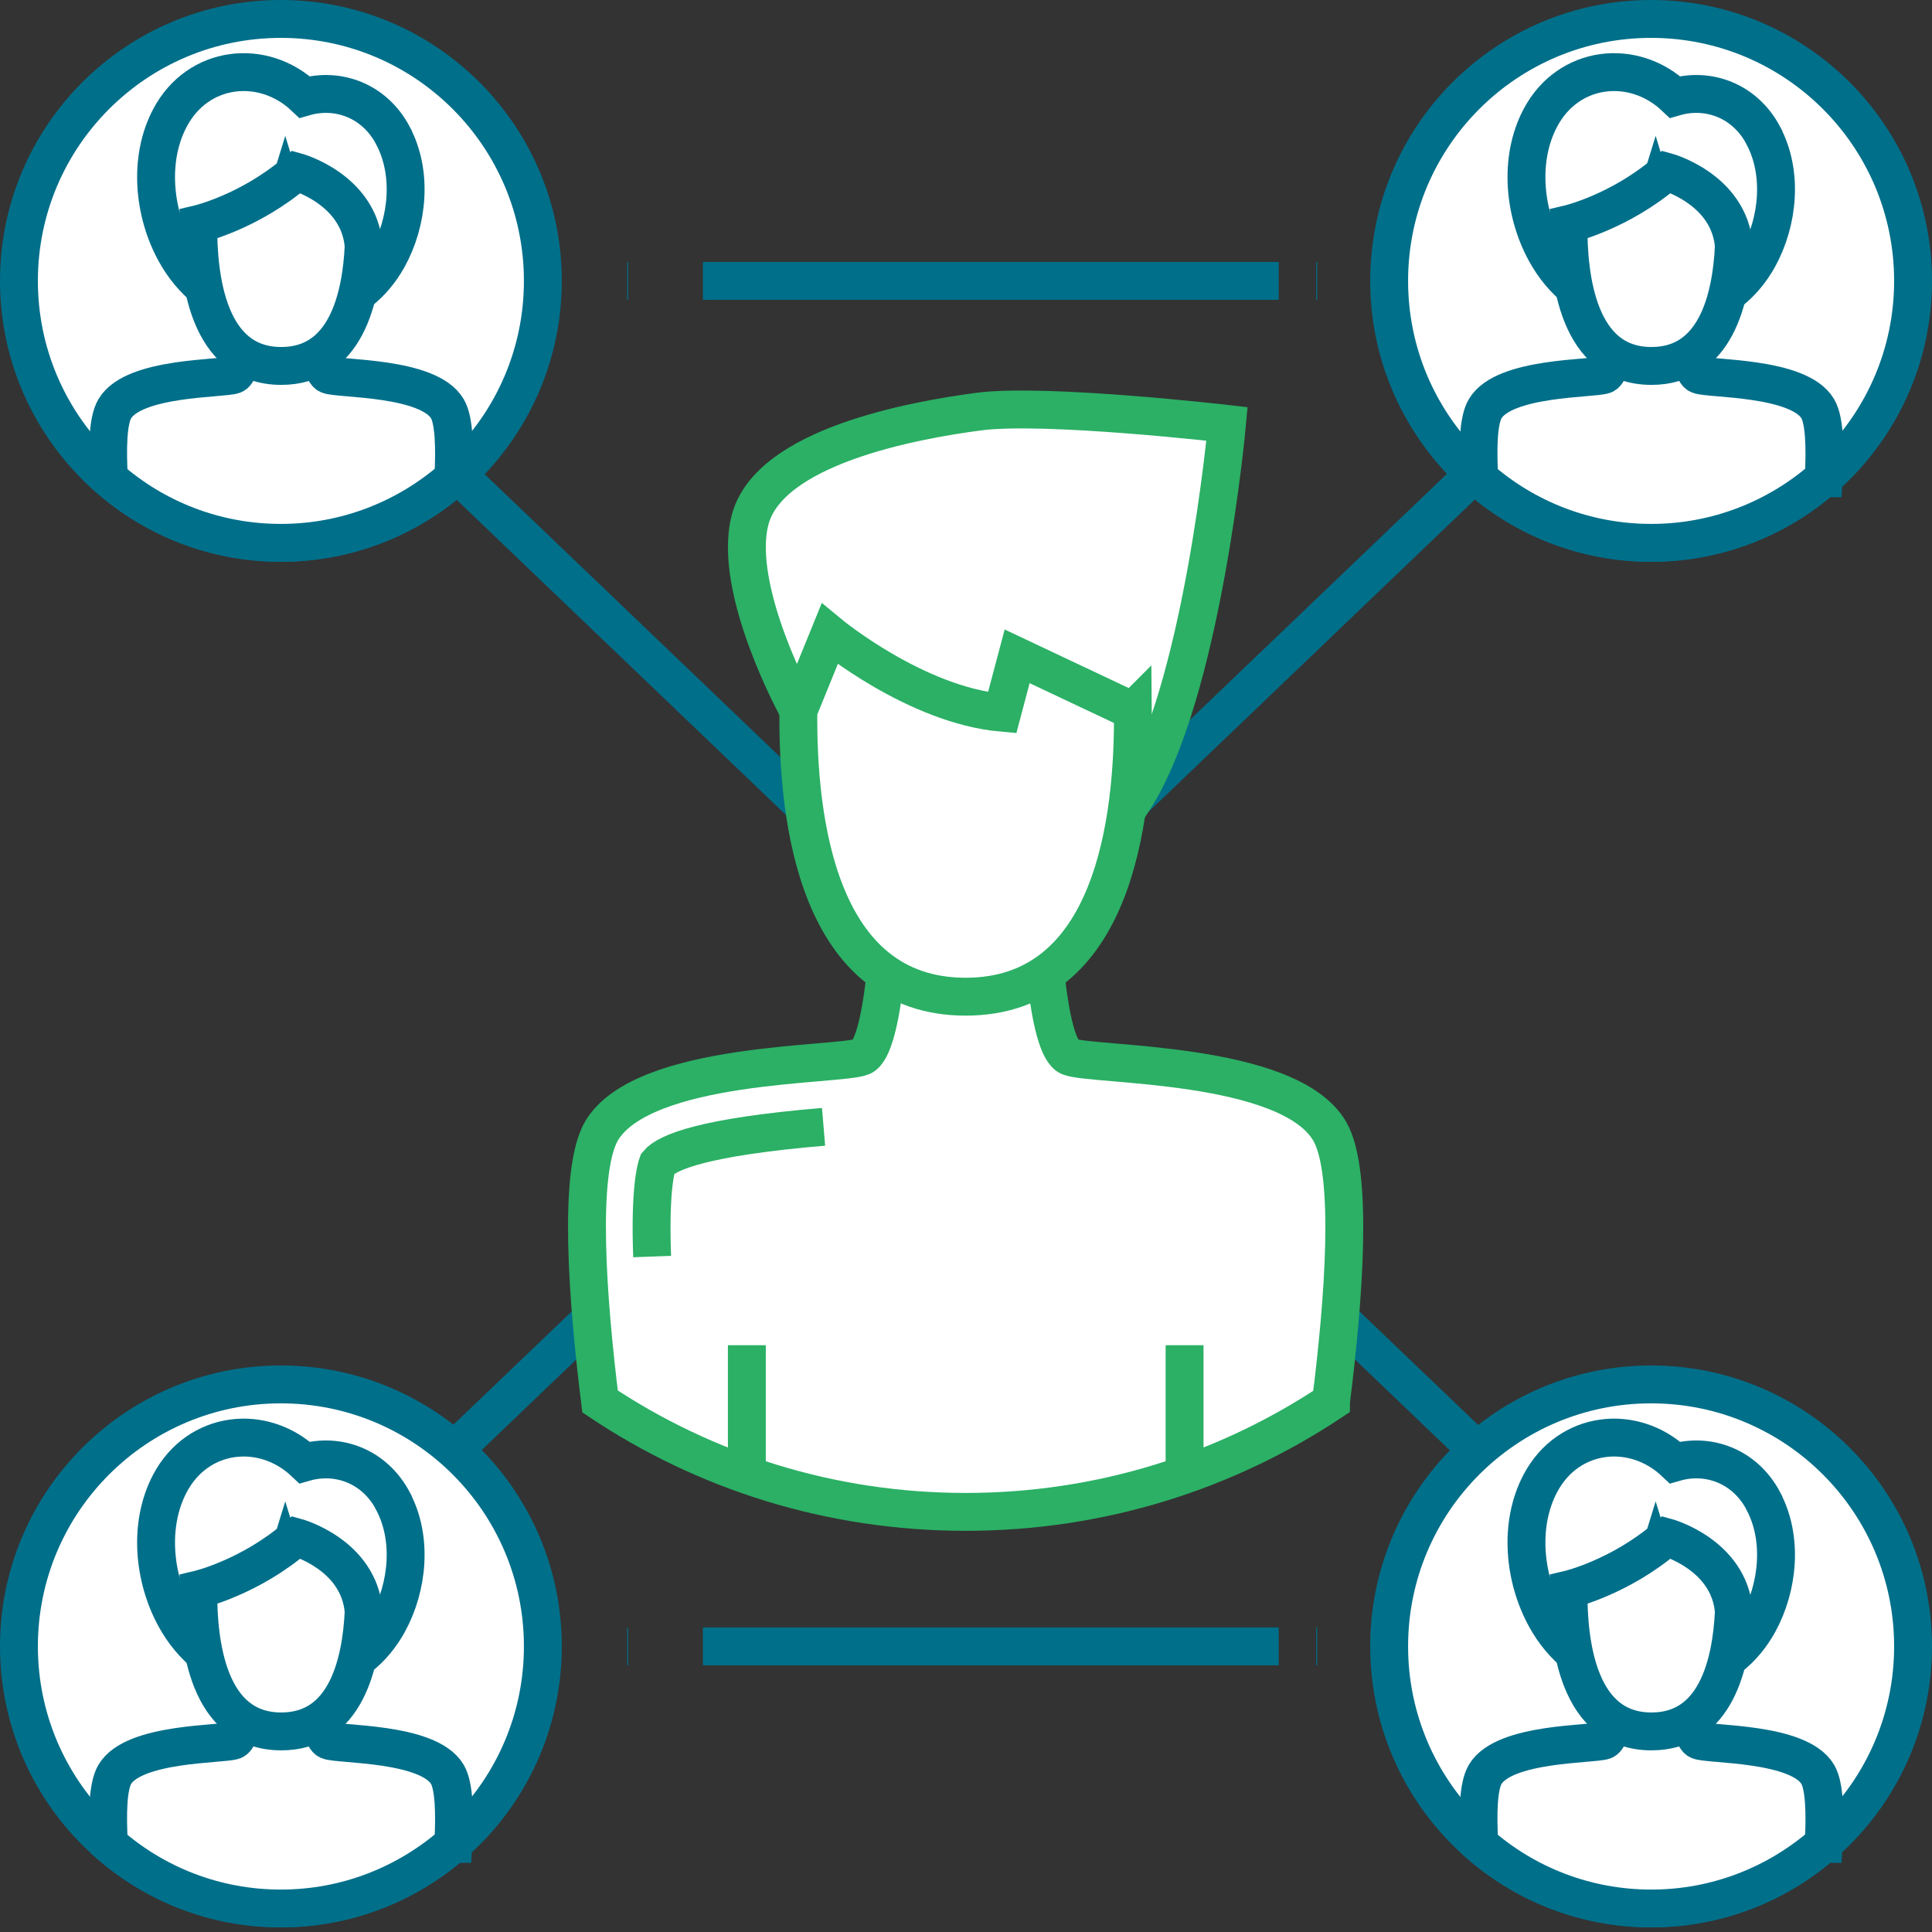 <svg width="102" height="102" viewBox="0 0 102 102" fill="none" xmlns="http://www.w3.org/2000/svg">
<rect x="0" y="0" width="102" height="102" fill="#333333" stroke="none"/>
<g clip-path="url(#clip0_51_129)">
<path d="M50.98 50.72L13.31 14.67" stroke="#006F8A" stroke-width="2" stroke-miterlimit="10"/>
<path d="M50.98 50.72L88.65 14.67" stroke="#006F8A" stroke-width="2" stroke-miterlimit="10"/>
<path d="M50.98 50.72L88.65 86.77" stroke="#006F8A" stroke-width="2" stroke-miterlimit="10"/>
<path d="M50.98 50.72L13.31 86.77" stroke="#006F8A" stroke-width="2" stroke-miterlimit="10"/>
<path d="M87.17 28.66C94.808 28.66 101 22.468 101 14.83C101 7.192 94.808 1 87.17 1C79.532 1 73.34 7.192 73.34 14.83C73.34 22.468 79.532 28.66 87.17 28.66Z" fill="white" stroke="#006F8A" stroke-width="2" stroke-miterlimit="10"/>
<path d="M96.26 25.25C93.83 27.37 90.65 28.66 87.18 28.66C83.71 28.66 80.53 27.38 78.1 25.25C78.01 23.65 78.04 22.2 78.41 21.58C79.41 19.88 84.13 20.01 84.69 19.79C85.25 19.56 85.36 16.43 85.36 16.43H89.02C89.02 16.43 89.13 19.56 89.69 19.79C90.25 20.02 94.97 19.88 95.97 21.58C96.33 22.19 96.37 23.65 96.28 25.25H96.26Z" fill="white" stroke="#006F8A" stroke-width="2" stroke-miterlimit="10"/>
<path d="M93.1 7.16C92.11 5.29 90.17 4.62 88.43 5.12C86.25 3.06 82.8 3.42 81.32 6.23C80.18 8.39 80.45 11.22 81.61 13.32C82.45 14.85 83.87 16.08 85.65 16.31L87.41 10.58L89.17 16.31C90.79 16.11 92.07 14.99 92.84 13.6C93.89 11.69 94.14 9.13 93.1 7.17V7.16Z" fill="white" stroke="#006F8A" stroke-width="2" stroke-miterlimit="10"/>
<path d="M87.99 9.07C85.51 11.2 82.81 11.83 82.81 11.83C82.78 14.68 83.31 19.32 87.19 19.32C90.57 19.32 91.41 15.79 91.54 12.99C91.3 9.98 87.99 9.07 87.99 9.07Z" fill="white" stroke="#006F8A" stroke-width="2" stroke-miterlimit="10"/>
<path d="M14.83 28.66C22.468 28.66 28.66 22.468 28.66 14.83C28.66 7.192 22.468 1 14.83 1C7.192 1 1 7.192 1 14.83C1 22.468 7.192 28.66 14.83 28.66Z" fill="white" stroke="#006F8A" stroke-width="2" stroke-miterlimit="10"/>
<path d="M23.91 25.25C21.48 27.37 18.3 28.66 14.83 28.66C11.36 28.66 8.18 27.38 5.75 25.25C5.66 23.65 5.69 22.2 6.06 21.58C7.06 19.88 11.78 20.01 12.34 19.79C12.9 19.56 13.01 16.43 13.01 16.43H16.67C16.67 16.43 16.78 19.56 17.34 19.79C17.9 20.02 22.62 19.88 23.62 21.58C23.98 22.19 24.02 23.65 23.93 25.25H23.91Z" fill="white" stroke="#006F8A" stroke-width="2" stroke-miterlimit="10"/>
<path d="M20.75 7.16C19.76 5.29 17.82 4.62 16.08 5.12C13.9 3.06 10.45 3.42 8.97 6.23C7.83 8.39 8.1 11.22 9.26 13.32C10.1 14.85 11.52 16.08 13.3 16.31L15.06 10.58L16.82 16.31C18.44 16.11 19.72 14.99 20.49 13.6C21.54 11.69 21.79 9.13 20.75 7.17V7.16Z" fill="white" stroke="#006F8A" stroke-width="2" stroke-miterlimit="10"/>
<path d="M15.65 9.07C13.17 11.2 10.47 11.83 10.47 11.83C10.44 14.68 10.97 19.32 14.85 19.32C18.23 19.32 19.07 15.79 19.2 12.99C18.96 9.98 15.65 9.07 15.65 9.07Z" fill="white" stroke="#006F8A" stroke-width="2" stroke-miterlimit="10"/>
<path d="M33.11 14.83H33.16" stroke="#006F8A" stroke-width="2"/>
<path d="M37.11 14.83H67.51" stroke="#006F8A" stroke-width="2"/>
<path d="M69.49 14.83H69.54" stroke="#006F8A" stroke-width="2"/>
<path d="M87.17 100.75C94.808 100.75 101 94.558 101 86.92C101 79.282 94.808 73.09 87.17 73.09C79.532 73.09 73.34 79.282 73.34 86.92C73.34 94.558 79.532 100.75 87.17 100.75Z" fill="white" stroke="#006F8A" stroke-width="2" stroke-miterlimit="10"/>
<path d="M96.26 97.35C93.83 99.47 90.65 100.76 87.18 100.76C83.71 100.76 80.53 99.48 78.1 97.35C78.01 95.75 78.04 94.3 78.41 93.68C79.41 91.98 84.13 92.11 84.69 91.89C85.25 91.66 85.36 88.53 85.36 88.53H89.02C89.02 88.53 89.13 91.66 89.69 91.89C90.25 92.12 94.97 91.98 95.97 93.68C96.33 94.29 96.37 95.75 96.28 97.35H96.26Z" fill="white" stroke="#006F8A" stroke-width="2" stroke-miterlimit="10"/>
<path d="M93.1 79.25C92.11 77.38 90.17 76.71 88.43 77.21C86.25 75.15 82.8 75.51 81.32 78.32C80.18 80.48 80.45 83.31 81.61 85.41C82.45 86.94 83.87 88.18 85.65 88.4L87.41 82.67L89.17 88.4C90.79 88.2 92.07 87.08 92.84 85.69C93.89 83.78 94.14 81.22 93.1 79.26V79.25Z" fill="white" stroke="#006F8A" stroke-width="2" stroke-miterlimit="10"/>
<path d="M87.99 81.16C85.51 83.29 82.81 83.92 82.81 83.92C82.78 86.77 83.31 91.41 87.19 91.41C90.57 91.41 91.41 87.88 91.54 85.08C91.3 82.07 87.99 81.16 87.99 81.16Z" fill="white" stroke="#006F8A" stroke-width="2" stroke-miterlimit="10"/>
<path d="M14.83 100.75C22.468 100.75 28.66 94.558 28.66 86.92C28.66 79.282 22.468 73.09 14.83 73.09C7.192 73.09 1 79.282 1 86.92C1 94.558 7.192 100.75 14.83 100.75Z" fill="white" stroke="#006F8A" stroke-width="2" stroke-miterlimit="10"/>
<path d="M23.91 97.35C21.48 99.47 18.3 100.76 14.83 100.76C11.36 100.76 8.18 99.48 5.75 97.35C5.66 95.75 5.69 94.3 6.06 93.68C7.06 91.98 11.78 92.11 12.34 91.89C12.9 91.66 13.01 88.53 13.01 88.53H16.67C16.67 88.53 16.78 91.66 17.34 91.89C17.9 92.12 22.62 91.98 23.62 93.68C23.98 94.29 24.02 95.75 23.93 97.35H23.91Z" fill="white" stroke="#006F8A" stroke-width="2" stroke-miterlimit="10"/>
<path d="M20.75 79.25C19.76 77.38 17.82 76.71 16.08 77.21C13.9 75.15 10.45 75.51 8.97 78.32C7.83 80.48 8.1 83.31 9.26 85.41C10.1 86.94 11.52 88.18 13.3 88.4L15.06 82.67L16.82 88.4C18.44 88.2 19.72 87.08 20.49 85.69C21.54 83.78 21.79 81.22 20.75 79.26V79.25Z" fill="white" stroke="#006F8A" stroke-width="2" stroke-miterlimit="10"/>
<path d="M15.65 81.16C13.17 83.29 10.47 83.92 10.47 83.92C10.44 86.77 10.97 91.41 14.85 91.41C18.23 91.41 19.07 87.88 19.2 85.08C18.96 82.07 15.65 81.16 15.65 81.16Z" fill="white" stroke="#006F8A" stroke-width="2" stroke-miterlimit="10"/>
<path d="M33.11 86.92H33.16" stroke="#006F8A" stroke-width="2"/>
<path d="M37.11 86.92H67.51" stroke="#006F8A" stroke-width="2"/>
<path d="M69.49 86.92H69.54" stroke="#006F8A" stroke-width="2"/>
<path d="M70.27 74.01C64.75 77.68 58.13 79.82 50.98 79.82C43.83 79.82 37.2 77.68 31.68 73.99C31.02 68.66 30.5 61.89 31.75 59.72C33.93 56 44.28 56.28 45.5 55.79C46.72 55.29 46.98 48.41 46.98 48.41H54.98C54.98 48.41 55.22 55.29 56.46 55.79C57.68 56.28 68.03 56 70.2 59.72C71.47 61.89 70.94 68.69 70.27 74V74.01Z" fill="white" stroke="#2BB065" stroke-width="2" stroke-miterlimit="10"/>
<path d="M34.43 66.34C34.3 62.85 34.63 61.67 34.72 61.43C35.22 60.83 37.17 60.02 43.48 59.49" fill="white"/>
<path d="M34.43 66.34C34.3 62.85 34.63 61.67 34.72 61.43C35.22 60.83 37.17 60.02 43.48 59.49" stroke="#2BB065" stroke-width="2" stroke-miterlimit="10"/>
<path d="M42.16 37.52C42.16 37.52 38.63 31.16 39.6 27.45C40.61 23.58 48.18 22.19 51.68 21.73C55.18 21.27 64.78 22.38 64.78 22.38C64.78 22.38 63.49 36.68 59.81 42.3L42.16 37.52Z" fill="white" stroke="#2BB065" stroke-width="2" stroke-miterlimit="10"/>
<path d="M59.81 37.52C59.87 43.26 58.79 52.62 50.98 52.62C43.17 52.62 42.09 43.27 42.15 37.52L43.8 33.47C43.8 33.47 48.35 37.23 52.91 37.63L53.7 34.65L59.8 37.53L59.81 37.52Z" fill="white" stroke="#2BB065" stroke-width="2" stroke-miterlimit="10"/>
<path d="M39.43 71.02V77.87" stroke="#2BB065" stroke-width="2" stroke-miterlimit="10"/>
<path d="M62.54 71.02V77.87" stroke="#2BB065" stroke-width="2" stroke-miterlimit="10"/>
</g>
<defs>
<clipPath id="clip0_51_129">
<rect width="102" height="101.75" fill="white"/>
</clipPath>
</defs>
</svg>
